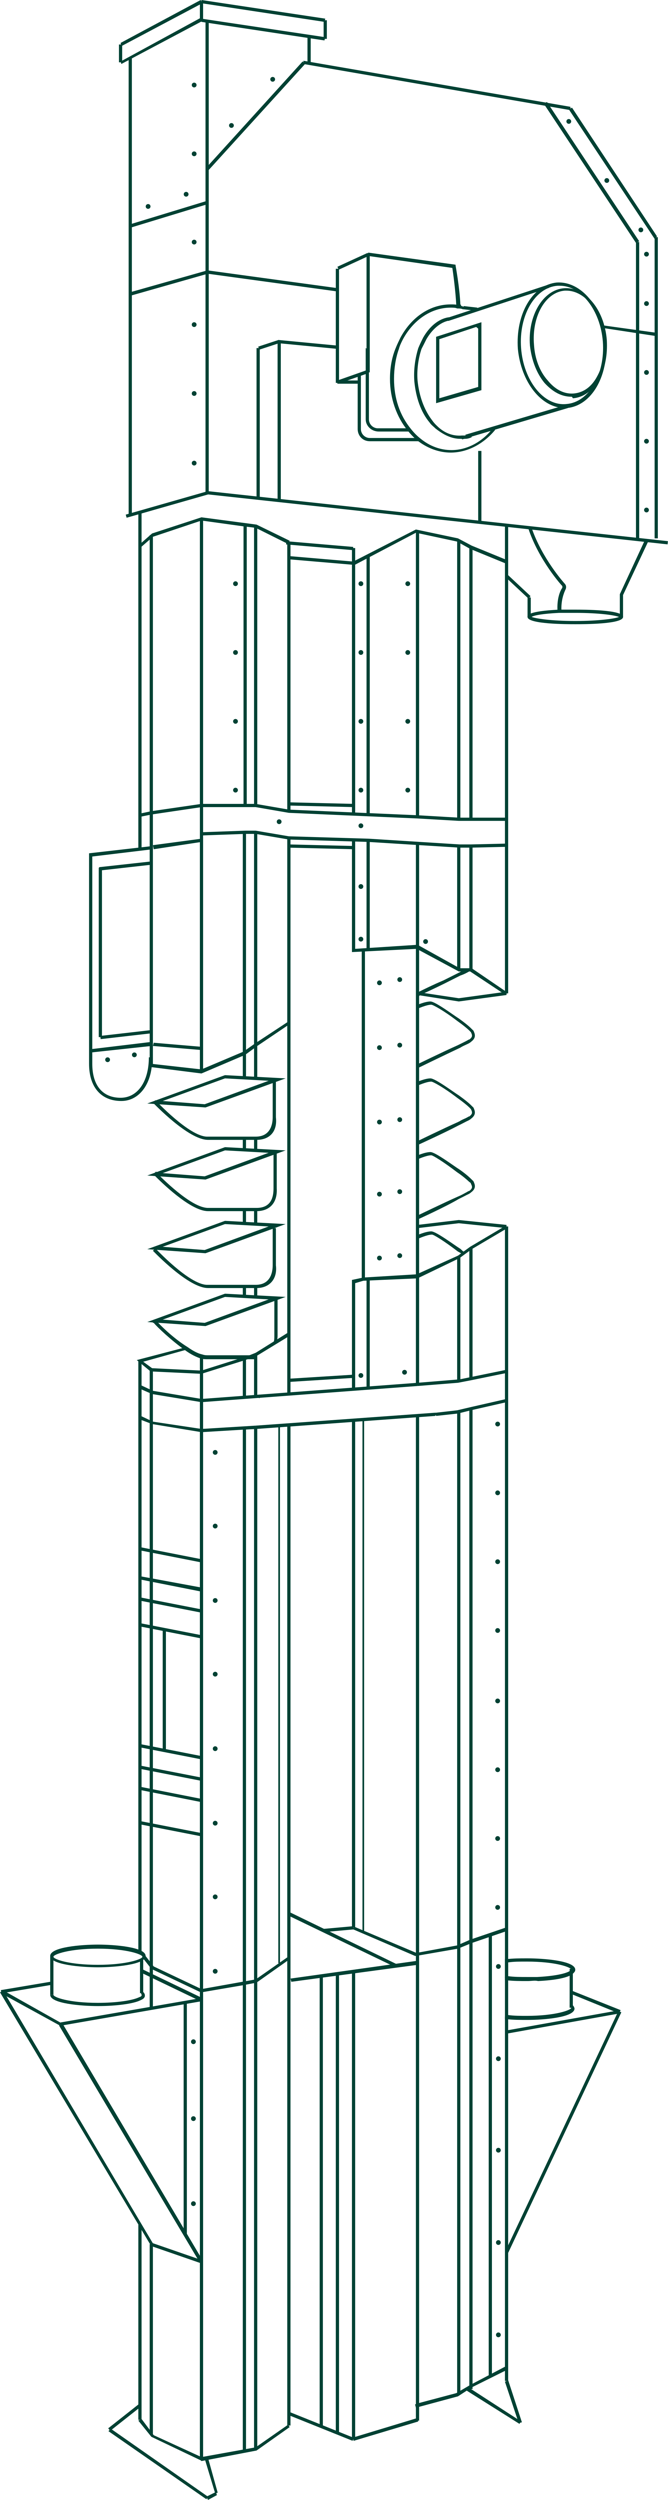 <?xml version="1.0" encoding="UTF-8"?> <!-- Creator: CorelDRAW --> <svg xmlns="http://www.w3.org/2000/svg" xmlns:xlink="http://www.w3.org/1999/xlink" xmlns:xodm="http://www.corel.com/coreldraw/odm/2003" xml:space="preserve" width="258px" height="965px" style="shape-rendering:geometricPrecision; text-rendering:geometricPrecision; image-rendering:optimizeQuality; fill-rule:evenodd; clip-rule:evenodd" viewBox="0 0 72.39 270.77"> <defs> <style type="text/css"> <![CDATA[ .fil0 {fill:#004133;fill-rule:nonzero} ]]> </style> </defs> <g id="Слой_x0020_1">  <g id="Layer_2"> <g> <g> <g> <rect class="fil0" x="14.99" y="147.4" width="0.35" height="64.1"></rect> </g> </g> <g> <g> <rect class="fil0" x="14.99" y="240.96" width="0.35" height="21.13"></rect> </g> </g> <g> <g> <rect class="fil0" x="14.99" y="55.51" width="0.35" height="36.39"></rect> </g> </g> <g> <g> <rect class="fil0" x="21.66" y="146.87" width="0.35" height="119.43"></rect> </g> </g> <g> <g> <rect class="fil0" x="21.66" y="56.21" width="0.35" height="59.8"></rect> </g> </g> <g> <g> <rect class="fil0" x="45.07" y="57.52" width="0.35" height="30.87"></rect> </g> </g> <g> <g> <rect class="fil0" x="45.07" y="153.36" width="0.35" height="108.82"></rect> </g> </g> <g> <g> <rect class="fil0" x="45.07" y="91.37" width="0.35" height="58.66"></rect> </g> </g> <g> <g> <rect class="fil0" x="26.31" y="147.05" width="0.35" height="4.3"></rect> </g> </g> <g> <g> <polygon class="fil0" points="26.31,265.51 26.31,265.51 26.31,154.68 26.66,154.68 26.66,265.51 "></polygon> </g> </g> <g> <g> <rect class="fil0" x="26.31" y="139.33" width="0.35" height="1.14"></rect> </g> </g> <g> <g> <rect class="fil0" x="26.31" y="131" width="0.35" height="1.49"></rect> </g> </g> <g> <g> <rect class="fil0" x="26.31" y="123.29" width="0.35" height="1.23"></rect> </g> </g> <g> <g> <polygon class="fil0" points="26.74,87.25 26.39,87.25 26.39,56.82 26.74,56.82 "></polygon> </g> </g> <g> <g> <rect class="fil0" x="26.31" y="90.14" width="0.35" height="26.57"></rect> </g> </g> <g> <g> <rect class="fil0" x="16.22" y="148.36" width="0.35" height="69.18"></rect> </g> </g> <g> <g> <rect class="fil0" x="16.22" y="243.06" width="0.35" height="20.61"></rect> </g> </g> <g> <g> <rect class="fil0" x="16.22" y="57.96" width="0.35" height="57.43"></rect> </g> </g> <g> <g> <rect class="fil0" x="27.53" y="131" width="0.35" height="1.58"></rect> </g> </g> <g> <g> <rect class="fil0" x="27.53" y="139.33" width="0.35" height="1.14"></rect> </g> </g> <g> <g> <polygon class="fil0" points="27.88,265.25 27.53,265.25 27.53,154.59 27.88,154.59 "></polygon> </g> </g> <g> <g> <rect class="fil0" x="27.53" y="146.7" width="0.35" height="4.56"></rect> </g> </g> <g> <g> <rect class="fil0" x="27.53" y="123.29" width="0.35" height="1.32"></rect> </g> </g> <g> <g> <rect class="fil0" x="27.53" y="57" width="0.35" height="30.25"></rect> </g> </g> <g> <g> <rect class="fil0" x="27.53" y="90.14" width="0.35" height="26.66"></rect> </g> </g> <g> <g> <rect class="fil0" x="49.54" y="152.92" width="0.35" height="106.27"></rect> </g> </g> <g> <g> <rect class="fil0" x="49.54" y="136.09" width="0.35" height="13.59"></rect> </g> </g> <g> <g> <rect class="fil0" x="49.54" y="58.57" width="0.35" height="30.16"></rect> </g> </g> <g> <g> <rect class="fil0" x="49.54" y="91.63" width="0.35" height="13.42"></rect> </g> </g> <g> <g> <rect class="fil0" x="50.86" y="135.12" width="0.35" height="14.21"></rect> </g> </g> <g> <g> <rect class="fil0" x="50.86" y="152.49" width="0.35" height="106.27"></rect> </g> </g> <g> <g> <polygon class="fil0" points="50.86,105.05 50.86,91.63 51.21,91.63 51.21,105.05 "></polygon> </g> </g> <g> <g> <rect class="fil0" x="50.86" y="59.28" width="0.35" height="29.46"></rect> </g> </g> <g> <g> <rect class="fil0" x="31.13" y="154.33" width="0.35" height="108.38"></rect> </g> </g> <g> <g> <rect class="fil0" x="31.13" y="90.75" width="0.35" height="60.24"></rect> </g> </g> <g> <g> <rect class="fil0" x="31.13" y="58.75" width="0.35" height="29.11"></rect> </g> </g> <g> <g> <rect class="fil0" x="38.14" y="153.8" width="0.35" height="54.98"></rect> </g> </g> <g> <g> <rect class="fil0" x="38.14" y="213.51" width="0.35" height="50.68"></rect> </g> </g> <g> <g> <rect class="fil0" x="38.14" y="59.36" width="0.35" height="28.76"></rect> </g> </g> <g> <g> <rect class="fil0" x="54.72" y="132.84" width="0.35" height="81.37"></rect> </g> </g> <g> <g> <rect class="fil0" x="54.72" y="218.42" width="0.35" height="39.46"></rect> </g> </g> <g> <g> <rect class="fil0" x="54.72" y="56.91" width="0.35" height="50.68"></rect> </g> </g> <g> <g> <rect class="fil0" transform="matrix(0.962 -0.275 0.275 0.962 13.625 55.74)" width="9.21" height="0.35"></rect> </g> </g> <g> <g> <rect class="fil0" x="13.94" y="6.23" width="0.35" height="49.54"></rect> </g> </g> <g> <g> <rect class="fil0" x="22.27" y="2.28" width="0.35" height="51.12"></rect> </g> </g> <g> <g> <polygon class="fil0" points="61.82,11.93 32.88,6.93 32.88,6.58 61.82,11.57 "></polygon> </g> </g> <g> <g> <polygon class="fil0" points="70.94,25.87 61.64,11.84 61.99,11.66 71.2,25.6 "></polygon> </g> </g> <g> <g> <polygon class="fil0" points="68.92,26.31 58.92,11.22 59.28,11.05 69.27,26.13 "></polygon> </g> </g> <g> <g> <rect class="fil0" x="70.94" y="25.69" width="0.35" height="32.62"></rect> </g> </g> <g> <g> <rect class="fil0" transform="matrix(0.108 -0.994 0.994 0.108 22.485 53.544)" width="0.35" height="50.16"></rect> </g> </g> <g> <g> <polygon class="fil0" points="14.21,32.01 14.12,31.65 22.45,29.29 22.54,29.64 "></polygon> </g> </g> <g> <g> <polygon class="fil0" points="36.57,31.57 22.45,29.64 22.54,29.29 36.65,31.22 "></polygon> </g> </g> <g> <g> <polygon class="fil0" points="51.73,33.67 50.24,33.5 50.24,33.15 51.73,33.32 "></polygon> </g> </g> <g> <g> <polygon class="fil0" points="48.84,33.32 48.84,33.32 48.84,32.97 "></polygon> </g> </g> <g> <g> <polygon class="fil0" points="71.03,36.39 65.24,35.51 65.24,35.16 65.41,35.25 71.11,36.04 "></polygon> </g> </g> <g> <g> <polygon class="fil0" points="22.62,18.41 22.36,18.15 32.79,6.66 33.06,6.93 "></polygon> </g> </g> <g> <g> <polygon class="fil0" points="14.21,24.64 14.12,24.29 22.45,21.75 22.54,22.1 "></polygon> </g> </g> <g> <g> <polygon class="fil0" points="13.15,6.93 13.07,6.66 21.75,1.93 21.92,2.28 "></polygon> </g> </g> <g> <g> <polygon class="fil0" points="13.15,5 13.07,4.65 21.75,0 21.92,0.35 "></polygon> </g> </g> <g> <g> <polygon class="fil0" points="35.16,2.37 21.83,0.35 21.83,0 35.25,2.02 "></polygon> </g> </g> <g> <g> <polygon class="fil0" points="35.16,4.38 21.83,2.37 21.83,2.02 35.25,4.03 "></polygon> </g> </g> <g> <g> <rect class="fil0" x="33.32" y="3.95" width="0.35" height="2.98"></rect> </g> </g> <g> <g> <rect class="fil0" x="35.07" y="2.19" width="0.35" height="2.02"></rect> </g> </g> <g> <g> <rect class="fil0" x="21.66" y="0.18" width="0.35" height="1.93"></rect> </g> </g> <g> <g> <rect class="fil0" x="12.89" y="4.82" width="0.35" height="1.93"></rect> </g> </g> <g> <g> <rect class="fil0" x="68.92" y="26.22" width="0.35" height="32.18"></rect> </g> </g> <g> <g> <rect class="fil0" x="27.8" y="37.7" width="0.35" height="16.31"></rect> </g> </g> <g> <g> <rect class="fil0" x="30.08" y="37" width="0.35" height="17.27"></rect> </g> </g> <g> <g> <rect class="fil0" transform="matrix(0.95 -0.312 0.312 0.95 27.982 37.544)" width="2.37" height="0.35"></rect> </g> </g> <g> <g> <polygon class="fil0" points="36.57,37.79 30.25,37.18 30.25,36.83 36.65,37.44 "></polygon> </g> </g> <g> <g> <rect class="fil0" x="51.82" y="48.84" width="0.35" height="7.8"></rect> </g> </g> <g> <g> <rect class="fil0" transform="matrix(0.085 -0.996 0.996 0.085 31 58.968)" width="0.35" height="7.28"></rect> </g> </g> <g> <g> <polygon class="fil0" points="67.52,64.45 67.17,64.36 69.89,58.49 70.24,58.66 "></polygon> </g> </g> <g> <g> <rect class="fil0" x="67.17" y="64.36" width="0.35" height="2.46"></rect> </g> </g> <g> <g> <rect class="fil0" x="57.17" y="64.71" width="0.35" height="2.1"></rect> </g> </g> <g> <g> <rect class="fil0" transform="matrix(0.683 -0.73 0.73 0.683 54.76 62.487)" width="0.35" height="3.42"></rect> </g> </g> <g> <g> <polygon class="fil0" points="54.89,88.91 49.72,88.91 45.25,88.65 31.3,88.04 27.71,87.42 21.83,87.42 16.48,88.21 15.17,88.47 15.17,88.12 16.4,87.86 21.83,87.07 27.71,87.07 31.3,87.69 45.25,88.3 49.72,88.56 54.89,88.56 "></polygon> </g> </g> <g> <g> <polygon class="fil0" points="49.81,91.81 39.9,91.19 31.3,90.93 27.71,90.32 26.57,90.32 21.83,90.49 21.83,90.14 26.57,89.97 27.71,89.97 31.3,90.58 39.98,90.84 49.81,91.46 51.03,91.46 54.89,91.37 54.89,91.72 51.03,91.81 "></polygon> </g> </g> <g> <g> <path class="fil0" d="M62.34 67.61c-0.87,0 -5.17,0 -5.17,-0.79 0,-0.18 0,-0.62 3.42,-0.79 0.53,0 1.14,0 1.75,0 0.88,0 5.18,0 5.18,0.79 0,0.79 -4.3,0.79 -5.18,0.79zm-4.73 -0.79c0.44,0.17 2.1,0.44 4.73,0.44 2.64,0 4.39,-0.27 4.74,-0.44 -0.44,-0.18 -2.1,-0.44 -4.74,-0.44 -0.61,0 -1.22,0 -1.75,0 -1.75,0.09 -2.72,0.26 -2.98,0.44z"></path> </g> </g> <g> <g> <path class="fil0" d="M60.42 66.2c-0.09,-1.31 0.26,-2.19 0.52,-2.54 0,-0.09 0,-0.18 0,-0.18 -0.09,-0.08 -2.54,-2.8 -3.68,-6.22l0.35 -0.09c1.14,3.33 3.51,5.96 3.59,6.05 0.18,0.18 0.18,0.44 0.09,0.62 -0.17,0.35 -0.52,1.22 -0.44,2.36l-0.43 0z"></path> </g> </g> <g> <g> <path class="fil0" d="M13.15 119.25c-2.19,0 -3.5,-1.49 -3.5,-4.03l0 -22.8 6.92 -0.79 0 0.35 -6.57 0.79 0 22.45c0,2.37 1.14,3.68 3.07,3.68 1.84,0 3.06,-1.75 3.06,-4.38l0.35 0c0.09,2.72 -1.31,4.73 -3.33,4.73z"></path> </g> </g> <g> <g> <rect class="fil0" transform="matrix(0.994 -0.114 0.114 0.994 10.867 112.201)" width="5.52" height="0.35"></rect> </g> </g> <g> <g> <polygon class="fil0" points="11.05,112.33 10.7,112.33 10.7,94 10.79,93.91 10.87,93.91 16.4,93.3 16.48,93.65 11.05,94.26 "></polygon> </g> </g> <g> <g> <polygon class="fil0" points="9.91,113.99 9.82,113.64 16.4,112.85 16.4,113.29 "></polygon> </g> </g> <g> <g> <polygon class="fil0" points="21.83,116.27 21.83,116.27 16.31,115.57 16.4,115.22 21.83,115.83 26.39,113.9 27.62,113.03 31.22,110.66 31.39,110.92 27.88,113.29 26.57,114.25 "></polygon> </g> </g> <g> <g> <polygon class="fil0" points="15.26,59.28 15.08,59.01 16.48,57.78 21.83,56.03 27.8,56.82 31.39,58.57 31.22,58.92 27.71,57.17 26.31,57 21.83,56.38 16.57,58.14 "></polygon> </g> </g> <g> <g> <polygon class="fil0" points="21.83,151.87 16.48,150.99 15.08,150.38 15.26,150.03 16.57,150.64 21.83,151.52 "></polygon> </g> </g> <g> <g> <polygon class="fil0" points="28.15,151.43 28.06,151.43 28.06,150.99 "></polygon> </g> </g> <g> <g> <polygon class="fil0" points="21.83,155.12 16.48,154.24 15.08,153.71 15.26,153.36 16.57,153.98 21.83,154.77 27.71,154.41 27.8,154.77 26.31,154.85 "></polygon> </g> </g> <g> <g> <polygon class="fil0" points="21.83,266.56 21.75,266.48 16.4,263.93 14.99,262.18 15.34,262 16.66,263.76 21.83,266.13 27.71,265.07 31.22,262.62 31.39,262.88 27.8,265.42 26.39,265.69 "></polygon> </g> </g> <g> <g> <polygon class="fil0" points="21.83,215.79 21.75,215.79 16.4,213.25 15.43,212.02 15.7,211.76 16.66,212.99 21.83,215.44 27.71,214.39 31.22,211.94 31.39,212.2 27.8,214.74 26.39,215.01 "></polygon> </g> </g> <g> <g> <polygon class="fil0" points="15.17,211.67 14.99,211.5 15.34,211.32 15.43,211.41 "></polygon> </g> </g> <g> <g> <polygon class="fil0" points="38.41,61.2 38.23,60.85 45.07,57.35 45.07,57.35 49.63,58.31 51.12,59.1 54.98,60.68 54.8,61.03 50.95,59.45 49.54,58.66 45.07,57.7 "></polygon> </g> </g> <g> <g> <polygon class="fil0" points="47.26,153.36 47.17,153.01 47.26,153.01 49.54,152.75 51.03,152.4 54.89,151.52 54.89,151.87 51.03,152.75 49.63,153.1 "></polygon> </g> </g> <g> <g> <polygon class="fil0" points="45.07,153.54 45.07,153.54 45.07,153.19 "></polygon> </g> </g> <g> <g> <polygon class="fil0" points="45.07,260.78 44.98,260.43 45.16,260.34 49.45,259.2 50.95,258.32 54.8,256.3 54.98,256.66 51.12,258.58 49.63,259.55 "></polygon> </g> </g> <g> <g> <polygon class="fil0" points="45.07,211.85 44.98,211.85 38.23,208.95 38.41,208.69 45.07,211.5 45.25,211.5 49.54,210.71 50.95,210.09 54.8,208.78 54.98,209.13 51.12,210.45 49.63,211.06 "></polygon> </g> </g> <g> <g> <polygon class="fil0" points="45.25,150.12 45.25,149.77 49.54,149.42 49.72,149.42 51.03,149.15 54.89,148.36 54.89,148.71 51.03,149.5 49.63,149.77 "></polygon> </g> </g> <g> <g> <polygon class="fil0" points="54.8,107.77 50.95,105.22 49.72,105.22 45.16,102.77 38.14,103.12 38.14,90.93 38.49,90.93 38.49,102.77 45.25,102.33 49.81,104.87 51.03,104.87 51.12,104.87 54.98,107.5 "></polygon> </g> </g> <g> <g> <polygon class="fil0" points="38.49,150.47 38.14,150.47 38.14,138.63 39.37,138.37 45.16,138.02 49.63,136 50.95,135.04 54.8,132.76 54.98,133.02 51.12,135.3 49.81,136.26 45.25,138.46 39.37,138.72 38.49,138.98 "></polygon> </g> </g> <g> <g> <polygon class="fil0" points="54.89,133.02 49.72,132.49 45.25,133.02 45.25,132.67 49.72,132.14 54.89,132.67 "></polygon> </g> </g> <g> <g> <polygon class="fil0" points="49.72,108.47 49.72,108.47 45.25,107.77 45.25,107.41 45.6,107.5 49.72,108.12 54.89,107.41 54.89,107.77 "></polygon> </g> </g> <g> <g> <polygon class="fil0" points="21.83,148.8 21.83,148.8 16.31,148.54 14.82,147.31 20.17,145.91 20.26,146.17 15.52,147.49 16.48,148.19 21.83,148.45 26.83,146.87 27.71,146.52 31.22,144.33 31.39,144.68 27.8,146.87 26.57,147.31 "></polygon> </g> </g> <g> <g> <path class="fil0" d="M22.27 119.95l0 0 -6.31 -0.43 8.42 -3.07 0 0 6.57 0.35 -8.68 3.15zm-4.64 -0.7l4.55 0.35 6.93 -2.54 -4.73 -0.26 -6.75 2.45z"></path> </g> </g> <g> <g> <path class="fil0" d="M22.27 127.76l0 0 -6.31 -0.44 8.42 -3.07 3.42 0.18 3.15 0.17 -0.96 0.35 -7.72 2.81zm-4.64 -0.7l4.55 0.35 6.93 -2.55 -4.73 -0.26 -6.75 2.46z"></path> </g> </g> <g> <g> <path class="fil0" d="M22.27 135.74l0 0 -6.31 -0.44 8.42 -3.07 0 0 6.57 0.35 -8.68 3.16zm-4.64 -0.7l4.55 0.35 6.93 -2.55 -4.73 -0.26 -6.75 2.46z"></path> </g> </g> <g> <g> <path class="fil0" d="M22.27 143.63l0 0 -6.31 -0.44 8.42 -3.07 0 0 6.57 0.35 -8.68 3.16zm-4.64 -0.7l4.55 0.35 6.93 -2.54 -4.73 -0.27 -6.75 2.46z"></path> </g> </g> <g> <g> <polygon class="fil0" points="16.66,91.98 16.57,91.54 21.83,90.84 21.83,91.19 "></polygon> </g> </g> <g> <g> <polygon class="fil0" points="21.83,113.73 16.57,113.29 16.66,112.94 21.83,113.38 "></polygon> </g> </g> <g> <g> <polygon class="fil0" points="21.83,169.23 15.17,167.92 15.17,167.57 21.83,168.88 "></polygon> </g> </g> <g> <g> <polygon class="fil0" points="21.83,172.39 15.17,171.07 15.17,170.72 21.83,171.95 "></polygon> </g> </g> <g> <g> <rect class="fil0" transform="matrix(0.192 -0.981 0.981 0.192 15.153 173.363)" width="0.35" height="6.75"></rect> </g> </g> <g> <g> <rect class="fil0" transform="matrix(0.192 -0.981 0.981 0.192 15.164 176.159)" width="0.35" height="6.75"></rect> </g> </g> <g> <g> <rect class="fil0" transform="matrix(0.192 -0.981 0.981 0.192 15.134 189.249)" width="0.35" height="6.75"></rect> </g> </g> <g> <g> <rect class="fil0" transform="matrix(0.192 -0.981 0.981 0.192 15.174 191.584)" width="0.35" height="6.75"></rect> </g> </g> <g> <g> <polygon class="fil0" points="21.83,195.19 15.17,193.87 15.17,193.52 21.83,194.84 "></polygon> </g> </g> <g> <g> <rect class="fil0" transform="matrix(0.192 -0.981 0.981 0.192 15.125 197.586)" width="0.35" height="6.75"></rect> </g> </g> <g> <g> <path class="fil0" d="M49.81 33.32l-0.18 -0.09 -0.09 0.09 -0.09 -0.09 0 -0.09c-0.08,-1.66 -0.35,-3.59 -0.43,-4.12l-9.21 -1.31 0.09 -0.35 9.47 1.31 0 0.09c0,0 0.44,2.37 0.52,4.21l0.09 0.09 -0.17 0.26z"></path> </g> </g> <g> <g> <rect class="fil0" x="39.72" y="27.62" width="0.35" height="12.71"></rect> </g> </g> <g> <g> <rect class="fil0" x="36.39" y="29.11" width="0.35" height="12.36"></rect> </g> </g> <g> <g> <rect class="fil0" transform="matrix(0.909 -0.417 0.417 0.909 36.563 28.893)" width="3.6" height="0.35"></rect> </g> </g> <g> <g> <polygon class="fil0" points="36.65,41.56 36.57,41.21 39.81,40.07 39.9,40.42 "></polygon> </g> </g> <g> <g> <rect class="fil0" x="36.56" y="41.21" width="2.28" height="0.35"></rect> </g> </g> <g> <g> <path class="fil0" d="M48.84 49.02c-1.23,0 -2.45,-0.44 -3.51,-1.23 -0.35,-0.26 -0.79,-0.7 -1.14,-1.14 -1.22,-1.49 -1.93,-3.51 -1.93,-5.61 0,-1.14 0.18,-2.28 0.62,-3.34 0.17,-0.43 0.35,-0.78 0.52,-1.14 1.23,-2.27 3.25,-3.59 5.44,-3.59 0.35,0 0.61,0 0.79,0.09 0.18,0 0.44,0.09 0.61,0.17l0 0.09 0 0.18 -0.08 0c-0.18,-0.09 -0.35,-0.09 -0.62,-0.09 -0.17,-0.09 -0.44,-0.09 -0.7,-0.09 -2.1,0 -4.03,1.32 -5.17,3.42 -0.18,0.35 -0.35,0.7 -0.44,1.05 -0.35,0.97 -0.53,2.11 -0.53,3.25 0,2.1 0.62,3.94 1.84,5.43 0.35,0.44 0.71,0.79 1.06,1.06 0.96,0.78 2.1,1.22 3.33,1.22 1.66,0 3.33,-0.87 4.47,-2.36l0.26 0.17c-1.22,1.49 -2.98,2.46 -4.82,2.46z"></path> </g> </g> <g> <g> <path class="fil0" d="M49.89 47.53c-0.96,0 -1.84,-0.44 -2.72,-1.14 -0.17,-0.18 -0.43,-0.35 -0.61,-0.62 -0.96,-1.14 -1.49,-2.72 -1.66,-4.47 -0.09,-1.23 0.08,-2.46 0.43,-3.6 0.18,-0.43 0.35,-0.78 0.53,-1.14 0.7,-1.22 1.67,-2.01 2.72,-2.19l0.09 0 0 0.35 0 0c-0.97,0.18 -1.85,0.97 -2.46,2.02 -0.17,0.35 -0.35,0.7 -0.53,1.05 -0.35,1.05 -0.52,2.28 -0.43,3.42 0.17,1.67 0.7,3.16 1.57,4.3 0.18,0.26 0.35,0.44 0.53,0.61 0.79,0.79 1.75,1.14 2.72,1.05 0.09,0 0.17,0 0.26,0l0.09 0c0.18,0 0.35,-0.08 0.53,-0.17l0.08 0 0.09 0.35c-0.17,0.09 -0.44,0.18 -0.7,0.18 -0.09,0 -0.18,0 -0.35,0.08 0.09,-0.08 -0.09,-0.08 -0.18,-0.08z"></path> </g> </g> <g> <g> <path class="fil0" d="M51.82 35.6c-0.09,-0.09 -0.17,-0.17 -0.35,-0.26l0.26 -0.27c0.18,0.09 0.27,0.18 0.36,0.36l-0.27 0.17z"></path> </g> </g> <g> <g> <path class="fil0" d="M61.91 42.97c-1.06,0 -2.02,-0.53 -2.9,-1.49 -0.87,-1.06 -1.4,-2.46 -1.58,-4.04 -0.26,-3.24 1.41,-6.05 3.69,-6.22 2.28,-0.18 4.38,2.28 4.64,5.61 0.09,1.58 -0.17,3.07 -0.87,4.29 -0.7,1.23 -1.67,1.93 -2.81,2.02 -0.09,-0.17 -0.09,-0.17 -0.17,-0.17zm-0.53 -11.49c-0.09,0 -0.18,0 -0.18,0 -2.1,0.17 -3.59,2.81 -3.33,5.87 0.09,1.49 0.62,2.9 1.49,3.86 0.79,0.97 1.76,1.49 2.81,1.41 1.05,-0.09 1.93,-0.71 2.54,-1.85 0.62,-1.14 0.97,-2.54 0.79,-4.03 -0.26,-2.98 -2.1,-5.26 -4.12,-5.26z"></path> </g> </g> <g> <g> <path class="fil0" d="M61.2 44.19c-2.54,0 -4.73,-2.8 -5.08,-6.4 -0.26,-3.77 1.58,-6.92 4.21,-7.19 2.63,-0.17 5,2.63 5.35,6.4l0 0c0.26,3.77 -1.58,6.93 -4.21,7.19 -0.09,0 -0.18,0 -0.27,0zm-0.52 -13.24c-0.09,0 -0.18,0 -0.26,0 -2.46,0.18 -4.21,3.25 -3.95,6.75 0.26,3.51 2.45,6.32 4.91,6.06 2.46,-0.18 4.21,-3.25 3.95,-6.76l0 0c-0.27,-3.42 -2.37,-6.05 -4.65,-6.05z"></path> </g> </g> <g> <g> <rect class="fil0" transform="matrix(0.95 -0.312 0.312 0.95 48.473 34.43)" width="11.49" height="0.35"></rect> </g> </g> <g> <g> <polygon class="fil0" points="50.59,47.44 50.42,47.09 61.38,43.84 61.56,44.19 "></polygon> </g> </g> <g> <g> <path class="fil0" d="M45.42 47.79l-5.35 0c-0.79,0 -1.31,-0.62 -1.31,-1.32l0 -5.78 0.35 0 0 5.78c0,0.53 0.44,0.97 0.96,0.97l5.35 0 0 0.35z"></path> </g> </g> <g> <g> <polygon class="fil0" points="39.9,37.88 39.9,37.88 39.9,37.53 "></polygon> </g> </g> <g> <g> <path class="fil0" d="M44.37 46.74l-3.33 0c-0.79,0 -1.41,-0.62 -1.41,-1.32l0 -7.54c0,0 0,-0.09 0,-0.18l0.35 0.18 0 7.54c0,0.53 0.44,0.97 0.97,0.97l3.33 0 0 0.35 0.09 0z"></path> </g> </g> <g> <g> <path class="fil0" d="M47.26 43.67l0 -7.19 4.91 -1.58 0 7.36 -4.91 1.41zm0.35 -6.93l0 6.4 4.21 -1.23 0 -6.57 -4.21 1.4z"></path> </g> </g> <g> <g> <path class="fil0" d="M27.8 123.46l-5.26 0c-2.11,0 -5.79,-3.86 -5.97,-4.03l0.27 -0.27c0,0 3.68,3.95 5.61,3.95l5.26 0c1.58,0 1.84,-1.31 1.84,-2.1l0 -4.04 0.35 0 0 4.04c0.18,1.57 -0.7,2.45 -2.1,2.45z"></path> </g> </g> <g> <g> <path class="fil0" d="M27.8 131.18l-5.26 0c-1.93,0 -5.18,-3.25 -5.79,-3.86 0,0 0,0 -0.09,-0.09l0 -0.09 0.26 -0.26 0.09 0.18c0.35,0.35 3.68,3.77 5.53,3.77l5.26 0c1.57,0 1.84,-1.14 1.84,-2.11l0 -4.03 0.35 0 0 4.03c0.09,1.58 -0.79,2.46 -2.19,2.46z"></path> </g> </g> <g> <g> <path class="fil0" d="M27.8 139.51l-5.26 0c-2.11,0 -5.79,-3.86 -5.97,-4.04l0.27 -0.26c0,0 3.68,3.95 5.61,3.95l5.26 0c1.58,0 1.84,-1.32 1.84,-2.11l0 -4.03 0.35 0 0 4.03c0.18,1.49 -0.7,2.46 -2.1,2.46z"></path> </g> </g> <g> <g> <path class="fil0" d="M27.71 147.22l-5.17 0c-0.27,0 -0.53,0 -0.79,-0.08 -0.53,-0.18 -1.06,-0.44 -1.67,-0.88 -1.49,-1.05 -3.07,-2.54 -3.42,-2.98l-0.09 0 0 -0.18 0.18 0 0 -0.17 0.09 0 0.08 0.09c0.35,0.43 1.84,1.92 3.42,2.89 0.62,0.44 1.14,0.7 1.58,0.79 0.26,0.09 0.44,0.09 0.62,0.09l5.17 0 0 0.43z"></path> </g> </g> <g> <g> <path class="fil0" d="M29.99 145.47l-0.35 -0.09c0.09,-0.17 0.09,-0.44 0.09,-0.7l0 -4.03 0.35 0 0 4.03c0,0.35 -0.09,0.62 -0.09,0.79z"></path> </g> </g> <g> <g> <path class="fil0" d="M45.33 132.05l-0.17 -0.35c0,0 2.89,-1.4 4.47,-2.1 0.44,-0.18 0.7,-0.35 0.88,-0.44 0.17,-0.09 0.26,-0.17 0.35,-0.17 0.35,-0.27 0.35,-0.44 0.17,-0.79 0,0 0,-0.09 -0.17,-0.18 -0.27,-0.26 -0.79,-0.7 -1.32,-1.05 -1.49,-1.14 -2.63,-1.84 -2.8,-1.84 -0.53,0 -1.49,0.44 -1.49,0.44l-0.18 -0.35c0,0 0.96,-0.44 1.58,-0.44 0.53,0 2.63,1.58 3.07,1.84 0.52,0.35 1.05,0.79 1.31,1.05 0.18,0.18 0.27,0.26 0.27,0.26 0.17,0.35 0.35,0.79 -0.27,1.23 -0.08,0.09 -0.26,0.18 -0.44,0.26 -0.17,0.09 -0.52,0.27 -0.87,0.44 -1.49,0.88 -4.39,2.19 -4.39,2.19z"></path> </g> </g> <g> <g> <path class="fil0" d="M45.33 123.99l-0.17 -0.35c0,0 2.89,-1.41 4.47,-2.11l0.18 -0.09c0.26,-0.17 0.52,-0.26 0.7,-0.35 0.17,-0.08 0.26,-0.17 0.35,-0.17 0.35,-0.26 0.35,-0.44 0.17,-0.79 0,0 -0.08,-0.09 -0.17,-0.18 -0.27,-0.26 -0.7,-0.61 -1.32,-1.05 -1.49,-1.14 -2.63,-1.75 -2.8,-1.75 -0.53,0 -1.49,0.44 -1.49,0.44l-0.18 -0.35c0,0 0.96,-0.44 1.58,-0.44 0.53,0 2.63,1.58 3.07,1.84 0.61,0.44 1.05,0.79 1.31,1.05 0.18,0.18 0.18,0.18 0.27,0.26 0.17,0.35 0.35,0.79 -0.27,1.23 -0.08,0.09 -0.26,0.18 -0.44,0.26 -0.17,0.09 -0.35,0.18 -0.7,0.36l-0.17 0.08c-1.49,0.79 -4.39,2.11 -4.39,2.11z"></path> </g> </g> <g> <g> <path class="fil0" d="M50.16 135.91l0 0c-0.18,-0.17 -0.35,-0.26 -0.53,-0.35 -1.49,-1.14 -2.63,-1.84 -2.81,-1.84 -0.52,0 -1.49,0.44 -1.49,0.44l-0.17 -0.35c0,0 0.96,-0.44 1.58,-0.44 0.52,0 2.63,1.58 3.07,1.84 0.17,0.09 0.26,0.26 0.43,0.35l0.09 0.09 -0.17 0.26z"></path> </g> </g> <g> <g> <path class="fil0" d="M45.33 107.94l-0.17 -0.35c0,0 0.09,-0.09 0.26,-0.18 0.53,-0.26 1.58,-0.78 2.63,-1.22l1.76 -0.88c0.26,-0.17 0.52,-0.26 0.61,-0.26 0.09,-0.09 0.26,-0.09 0.35,-0.18l0.26 0.27 -0.08 0c-0.09,0.08 -0.27,0.17 -0.44,0.26 -0.18,0.09 -0.35,0.17 -0.62,0.26l-1.75 0.88c-1.05,0.52 -2.19,1.05 -2.63,1.23 -0.09,0.17 -0.18,0.17 -0.18,0.17z"></path> </g> </g> <g> <g> <path class="fil0" d="M45.33 115.66l-0.17 -0.35c0,0 2.89,-1.41 4.47,-2.11l0.18 -0.09c0.35,-0.17 0.52,-0.26 0.7,-0.35 0.17,-0.08 0.26,-0.17 0.35,-0.17 0.35,-0.26 0.35,-0.44 0.17,-0.79 0,0 -0.08,-0.09 -0.17,-0.18 -0.27,-0.26 -0.7,-0.61 -1.32,-1.05 -1.49,-1.14 -2.63,-1.75 -2.8,-1.75 -0.53,0 -1.49,0.44 -1.49,0.44l-0.18 -0.35c0,0 0.96,-0.44 1.58,-0.44 0.53,0 2.63,1.58 3.07,1.84 0.61,0.44 1.05,0.79 1.31,1.05 0.18,0.18 0.18,0.18 0.27,0.26 0.17,0.35 0.35,0.79 -0.27,1.23 -0.08,0.09 -0.26,0.18 -0.44,0.26 -0.17,0.09 -0.43,0.18 -0.7,0.36l-0.17 0.08c-1.49,0.7 -4.39,2.11 -4.39,2.11z"></path> </g> </g> <g> <g> <rect class="fil0" x="17.63" y="176.51" width="0.35" height="13.07"></rect> </g> </g> <g> <g> <polygon class="fil0" points="6.49,219.39 0.09,215.88 0.26,215.53 6.66,219.13 "></polygon> </g> </g> <g> <g> <rect class="fil0" transform="matrix(0.985 -0.171 0.171 0.985 6.557 219.053)" width="15.52" height="0.35"></rect> </g> </g> <g> <g> <polygon class="fil0" points="16.31,243.15 0,215.79 0.35,215.62 16.57,242.98 "></polygon> </g> </g> <g> <g> <polygon class="fil0" points="21.66,245.08 6.4,219.39 6.75,219.13 22.01,244.91 "></polygon> </g> </g> <g> <g> <rect class="fil0" transform="matrix(0.327 -0.945 0.945 0.327 16.352 243.259)" width="0.35" height="5.7"></rect> </g> </g> <g> <g> <rect class="fil0" x="19.9" y="216.93" width="0.35" height="25.17"></rect> </g> </g> <g> <g> <rect class="fil0" transform="matrix(0.986 -0.166 0.166 0.986 0.092 215.55)" width="5.52" height="0.35"></rect> </g> </g> <g> <g> <polygon class="fil0" points="54.89,220.27 54.89,219.92 67.17,217.72 67.17,218.07 "></polygon> </g> </g> <g> <g> <polygon class="fil0" points="67.08,218.07 61.91,215.97 61.99,215.62 67.26,217.72 "></polygon> </g> </g> <g> <g> <polygon class="fil0" points="42.88,213.08 31.22,207.46 31.39,207.11 42.97,212.73 "></polygon> </g> </g> <g> <g> <rect class="fil0" transform="matrix(0.996 -0.09 0.09 0.996 35.063 208.918)" width="3.24" height="0.35"></rect> </g> </g> <g> <g> <polygon class="fil0" points="31.57,214.65 31.48,214.3 45.25,212.37 45.25,212.81 "></polygon> </g> </g> <g> <g> <rect class="fil0" x="34.64" y="214.04" width="0.35" height="48.75"></rect> </g> </g> <g> <g> <rect class="fil0" x="36.39" y="213.78" width="0.35" height="49.72"></rect> </g> </g> <g> <g> <rect class="fil0" x="52.96" y="209.57" width="0.35" height="47.88"></rect> </g> </g> <g> <g> <rect class="fil0" transform="matrix(0.426 -0.905 0.905 0.426 54.728 243.916)" width="28.85" height="0.35"></rect> </g> </g> <g> <g> <rect class="fil0" transform="matrix(0.373 -0.928 0.928 0.373 31.209 261.553)" width="0.35" height="7.54"></rect> </g> </g> <g> <g> <polygon class="fil0" points="38.32,264.37 38.23,264.02 45.16,261.92 45.33,262.27 "></polygon> </g> </g> <g> <g> <path class="fil0" d="M10.61 213.08c-1.75,0 -5.17,-0.27 -5.17,-1.23 0,-0.97 3.42,-1.23 5.17,-1.23 1.75,0 5.17,0.26 5.17,1.23 0,0.96 -3.42,1.23 -5.17,1.23zm0 -2.02c-3.07,0 -4.82,0.61 -4.82,0.88 0,0.26 1.66,0.87 4.82,0.87 3.07,0 4.82,-0.61 4.82,-0.87 0,-0.27 -1.75,-0.88 -4.82,-0.88z"></path> </g> </g> <g> <g> <path class="fil0" d="M10.61 217.28c-1.75,0 -5.17,-0.26 -5.17,-1.22l0.35 0c0,0.26 1.66,0.87 4.82,0.87 2.02,0 3.77,-0.26 4.47,-0.61 0.27,-0.09 0.27,-0.17 0.27,-0.26 0,0 0,-0.09 -0.09,-0.09l0.17 -0.26c0.18,0.08 0.27,0.26 0.27,0.43 0,0.18 -0.09,0.36 -0.53,0.53 -0.7,0.35 -2.54,0.61 -4.56,0.61z"></path> </g> </g> <g> <g> <rect class="fil0" x="5.44" y="211.85" width="0.35" height="4.21"></rect> </g> </g> <g> <g> <rect class="fil0" x="15.17" y="212.2" width="0.35" height="3.68"></rect> </g> </g> <g> <g> <path class="fil0" d="M57.17 214.57c-0.79,0 -1.58,0 -2.28,-0.09l-0.17 0 0 -2.28 0.17 0c0.7,-0.09 1.4,-0.09 2.28,-0.09 1.75,0 5.17,0.26 5.17,1.23 0,0.17 -0.08,0.26 -0.26,0.44 -0.53,0.44 -1.93,0.7 -3.77,0.79 -0.35,-0.09 -0.7,0 -1.14,0zm-2.1 -0.53c0.61,0.09 1.4,0.09 2.01,0.09 0.44,0 0.79,0 1.14,0 1.76,-0.09 3.16,-0.35 3.6,-0.7 0.09,-0.09 0.09,-0.09 0.09,-0.09 0,-0.26 -1.67,-0.88 -4.83,-0.88 -0.79,0 -1.4,0 -2.01,0.09l0 1.49z"></path> </g> </g> <g> <g> <path class="fil0" d="M57.17 218.78c-0.79,0 -1.58,0 -2.28,-0.09l-0.17 0 0 -4.56 0.17 0c0.7,0.09 1.49,0.09 2.19,0.09 0.44,0 0.79,0 1.14,0 1.76,-0.09 3.16,-0.35 3.6,-0.71l0.26 -0.26 0 3.95c0.09,0.08 0.18,0.26 0.18,0.35 0,0.96 -3.34,1.23 -5.09,1.23zm-2.1 -0.53c0.61,0.09 1.4,0.09 2.01,0.09 3.07,0 4.83,-0.62 4.83,-0.88 0,0 0,-0.09 -0.09,-0.09l-0.09 -0.09 0 -3.42c-0.7,0.36 -1.93,0.53 -3.51,0.62 -0.35,0 -0.7,0 -1.14,0 -0.7,0 -1.4,0 -2.01,-0.09l0 3.86z"></path> </g> </g> <g> <g> <rect class="fil0" x="61.73" y="217.2" width="0.35" height="0.26"></rect> </g> </g> <g> <g> <rect class="fil0" x="61.73" y="213.25" width="0.35" height="0.26"></rect> </g> </g> <g> <g> <polygon class="fil0" points="22.36,270.69 11.75,263.32 12.01,263.06 22.54,270.42 "></polygon> </g> </g> <g> <g> <polygon class="fil0" points="23.32,270.07 22.18,266.3 22.54,266.21 23.59,269.98 "></polygon> </g> </g> <g> <g> <polygon class="fil0" points="22.54,270.77 22.36,270.42 23.41,269.9 23.5,270.25 "></polygon> </g> </g> <g> <g> <rect class="fil0" transform="matrix(0.785 -0.62 0.62 0.785 11.726 263.012)" width="4.21" height="0.35"></rect> </g> </g> <g> <g> <polygon class="fil0" points="56.29,262.53 50.59,258.94 50.77,258.58 56.47,262.27 "></polygon> </g> </g> <g> <g> <polygon class="fil0" points="56.21,262.44 54.72,257.97 55.07,257.8 56.56,262.36 "></polygon> </g> </g> <g> <g> <polygon class="fil0" points="21.75,216.76 15.17,213.6 15.34,213.25 21.92,216.41 "></polygon> </g> </g> <g> <g> <rect class="fil0" transform="matrix(0.085 -0.996 0.996 0.085 31.254 60.575)" width="0.35" height="7.01"></rect> </g> </g> <g> <g> <rect class="fil0" x="39.2" y="102.86" width="0.35" height="35.69"></rect> </g> </g> <g> <g> <rect class="fil0" x="39.72" y="60.33" width="0.35" height="27.88"></rect> </g> </g> <g> <g> <rect class="fil0" x="39.72" y="91.02" width="0.35" height="11.84"></rect> </g> </g> <g> <g> <rect class="fil0" x="39.72" y="138.54" width="0.35" height="11.84"></rect> </g> </g> <g> <g> <polygon class="fil0" points="38.41,87.42 31.3,87.25 31.3,86.9 38.41,87.07 "></polygon> </g> </g> <g> <g> <polygon class="fil0" points="38.32,91.98 31.3,91.81 31.3,91.46 38.32,91.63 "></polygon> </g> </g> <g> <g> <circle class="fil0" cx="39.11" cy="101.72" r="0.26"></circle> </g> </g> <g> <g> <circle class="fil0" cx="11.66" cy="114.78" r="0.26"></circle> </g> </g> <g> <g> <circle class="fil0" cx="14.56" cy="114.25" r="0.26"></circle> </g> </g> <g> <g> <circle class="fil0" cx="46.12" cy="101.98" r="0.26"></circle> </g> </g> <g> <g> <circle class="fil0" cx="41.12" cy="106.45" r="0.26"></circle> </g> </g> <g> <g> <circle class="fil0" cx="43.32" cy="106.1" r="0.26"></circle> </g> </g> <g> <g> <circle class="fil0" cx="41.12" cy="113.47" r="0.26"></circle> </g> </g> <g> <g> <circle class="fil0" cx="43.32" cy="113.2" r="0.26"></circle> </g> </g> <g> <g> <circle class="fil0" cx="41.12" cy="121.53" r="0.26"></circle> </g> </g> <g> <g> <circle class="fil0" cx="43.32" cy="121.27" r="0.26"></circle> </g> </g> <g> <g> <circle class="fil0" cx="41.12" cy="129.34" r="0.26"></circle> </g> </g> <g> <g> <circle class="fil0" cx="43.32" cy="129.07" r="0.26"></circle> </g> </g> <g> <g> <circle class="fil0" cx="41.12" cy="136.26" r="0.26"></circle> </g> </g> <g> <g> <circle class="fil0" cx="39.11" cy="148.98" r="0.26"></circle> </g> </g> <g> <g> <circle class="fil0" cx="43.32" cy="136" r="0.26"></circle> </g> </g> <g> <g> <circle class="fil0" cx="43.84" cy="148.63" r="0.26"></circle> </g> </g> <g> <g> <circle class="fil0" cx="39.11" cy="96.02" r="0.26"></circle> </g> </g> <g> <g> <circle class="fil0" cx="39.11" cy="89.44" r="0.26"></circle> </g> </g> <g> <g> <circle class="fil0" cx="25.52" cy="85.58" r="0.26"></circle> </g> </g> <g> <g> <circle class="fil0" cx="25.52" cy="78.13" r="0.26"></circle> </g> </g> <g> <g> <circle class="fil0" cx="25.52" cy="70.67" r="0.26"></circle> </g> </g> <g> <g> <circle class="fil0" cx="25.52" cy="63.22" r="0.26"></circle> </g> </g> <g> <g> <circle class="fil0" cx="44.19" cy="85.58" r="0.26"></circle> </g> </g> <g> <g> <circle class="fil0" cx="44.19" cy="78.13" r="0.26"></circle> </g> </g> <g> <g> <circle class="fil0" cx="44.19" cy="70.67" r="0.26"></circle> </g> </g> <g> <g> <circle class="fil0" cx="44.19" cy="63.22" r="0.26"></circle> </g> </g> <g> <g> <circle class="fil0" cx="53.93" cy="176.6" r="0.26"></circle> </g> </g> <g> <g> <circle class="fil0" cx="53.93" cy="169.15" r="0.26"></circle> </g> </g> <g> <g> <circle class="fil0" cx="53.93" cy="161.69" r="0.26"></circle> </g> </g> <g> <g> <circle class="fil0" cx="53.93" cy="154.24" r="0.26"></circle> </g> </g> <g> <g> <circle class="fil0" cx="53.93" cy="206.59" r="0.26"></circle> </g> </g> <g> <g> <circle class="fil0" cx="20.96" cy="221.14" r="0.26"></circle> </g> </g> <g> <g> <circle class="fil0" cx="20.96" cy="229.47" r="0.26"></circle> </g> </g> <g> <g> <circle class="fil0" cx="20.96" cy="238.68" r="0.26"></circle> </g> </g> <g> <g> <circle class="fil0" cx="53.93" cy="199.13" r="0.26"></circle> </g> </g> <g> <g> <circle class="fil0" cx="53.93" cy="191.68" r="0.26"></circle> </g> </g> <g> <g> <circle class="fil0" cx="53.93" cy="184.23" r="0.26"></circle> </g> </g> <g> <g> <circle class="fil0" cx="23.32" cy="181.33" r="0.26"></circle> </g> </g> <g> <g> <circle class="fil0" cx="23.32" cy="173.35" r="0.26"></circle> </g> </g> <g> <g> <circle class="fil0" cx="23.32" cy="165.29" r="0.26"></circle> </g> </g> <g> <g> <circle class="fil0" cx="23.32" cy="157.31" r="0.26"></circle> </g> </g> <g> <g> <circle class="fil0" cx="23.32" cy="213.51" r="0.26"></circle> </g> </g> <g> <g> <circle class="fil0" cx="23.32" cy="205.45" r="0.26"></circle> </g> </g> <g> <g> <circle class="fil0" cx="23.32" cy="197.47" r="0.26"></circle> </g> </g> <g> <g> <circle class="fil0" cx="23.32" cy="189.4" r="0.26"></circle> </g> </g> <g> <g> <circle class="fil0" cx="54.01" cy="212.99" r="0.26"></circle> </g> </g> <g> <g> <circle class="fil0" cx="54.01" cy="252.89" r="0.26"></circle> </g> </g> <g> <g> <circle class="fil0" cx="54.01" cy="242.89" r="0.26"></circle> </g> </g> <g> <g> <circle class="fil0" cx="54.01" cy="232.89" r="0.26"></circle> </g> </g> <g> <g> <circle class="fil0" cx="54.01" cy="222.98" r="0.26"></circle> </g> </g> <g> <g> <circle class="fil0" cx="39.11" cy="85.58" r="0.26"></circle> </g> </g> <g> <g> <circle class="fil0" cx="39.11" cy="78.13" r="0.26"></circle> </g> </g> <g> <g> <circle class="fil0" cx="39.11" cy="70.67" r="0.26"></circle> </g> </g> <g> <g> <circle class="fil0" cx="39.11" cy="63.22" r="0.26"></circle> </g> </g> <g> <g> <circle class="fil0" cx="70.06" cy="55.24" r="0.26"></circle> </g> </g> <g> <g> <circle class="fil0" cx="70.06" cy="47.79" r="0.26"></circle> </g> </g> <g> <g> <circle class="fil0" cx="70.06" cy="40.34" r="0.26"></circle> </g> </g> <g> <g> <circle class="fil0" cx="70.06" cy="32.88" r="0.26"></circle> </g> </g> <g> <g> <circle class="fil0" cx="70.06" cy="27.53" r="0.26"></circle> </g> </g> <g> <g> <circle class="fil0" cx="69.45" cy="24.9" r="0.26"></circle> </g> </g> <g> <g> <circle class="fil0" cx="65.76" cy="19.55" r="0.26"></circle> </g> </g> <g> <g> <circle class="fil0" cx="61.64" cy="13.15" r="0.26"></circle> </g> </g> <g> <g> <circle class="fil0" cx="21.04" cy="50.16" r="0.26"></circle> </g> </g> <g> <g> <circle class="fil0" cx="21.04" cy="42.62" r="0.26"></circle> </g> </g> <g> <g> <circle class="fil0" cx="21.04" cy="35.16" r="0.26"></circle> </g> </g> <g> <g> <circle class="fil0" cx="21.04" cy="26.22" r="0.26"></circle> </g> </g> <g> <g> <circle class="fil0" cx="16.05" cy="22.36" r="0.26"></circle> </g> </g> <g> <g> <circle class="fil0" cx="20.17" cy="21.04" r="0.26"></circle> </g> </g> <g> <g> <circle class="fil0" cx="21.04" cy="16.66" r="0.26"></circle> </g> </g> <g> <g> <circle class="fil0" cx="25.08" cy="13.59" r="0.26"></circle> </g> </g> <g> <g> <circle class="fil0" cx="29.55" cy="8.59" r="0.26"></circle> </g> </g> <g> <g> <circle class="fil0" cx="21.04" cy="9.21" r="0.26"></circle> </g> </g> <g> <g> <circle class="fil0" cx="30.25" cy="89" r="0.26"></circle> </g> </g> <g> <g> <polygon class="fil0" points="21.83,151.87 21.83,151.52 45.25,149.77 45.25,150.12 "></polygon> </g> </g> <g> <g> <polygon class="fil0" points="31.3,149.68 31.3,149.33 38.32,148.89 38.32,149.24 "></polygon> </g> </g> <g> <g> <polygon class="fil0" points="27.8,154.77 27.71,154.41 47.17,153.01 47.26,153.19 47.17,153.36 "></polygon> </g> </g> <g> <g> <rect class="fil0" x="39.28" y="153.71" width="0.18" height="55.5"></rect> </g> </g> <g> <g> <rect class="fil0" x="30.16" y="154.5" width="0.18" height="58.14"></rect> </g> </g> </g> </g> </g> </svg> 